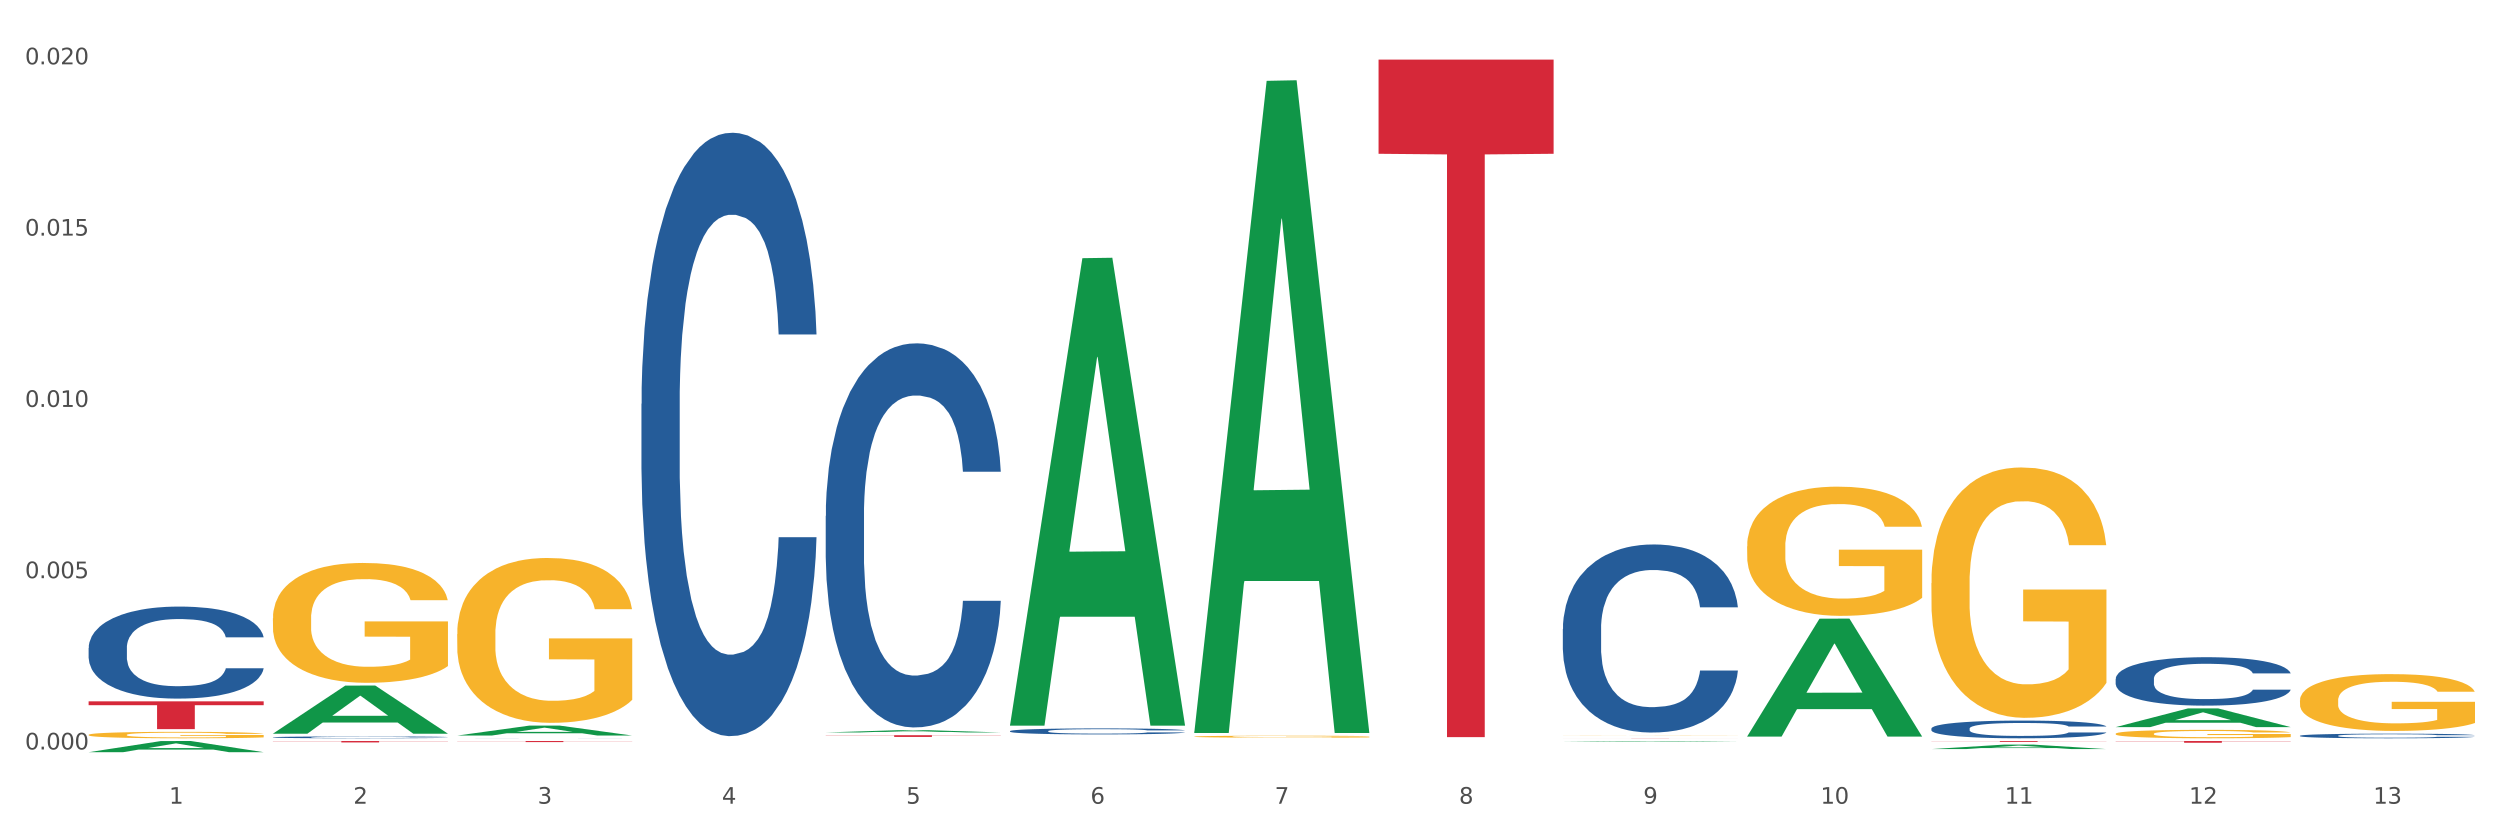 <?xml version="1.0" encoding="utf-8" standalone="no"?>
<!DOCTYPE svg PUBLIC "-//W3C//DTD SVG 1.1//EN"
  "http://www.w3.org/Graphics/SVG/1.1/DTD/svg11.dtd">
<svg xmlns:xlink="http://www.w3.org/1999/xlink" width="1080pt" height="360pt" viewBox="0 0 1080 360" xmlns="http://www.w3.org/2000/svg" version="1.1">
 <rect x="0" y="0" width="1080" height="360" fill="#333333" stroke="none"/>
 <defs>
  <style type="text/css">*{stroke-linejoin: round; stroke-linecap: butt}</style>
 </defs>
 <g id="figure_1">
  <g id="patch_1">
   <path d="M 0 360 
L 1080 360 
L 1080 0 
L 0 0 
z
" style="fill: #ffffff; stroke: #ffffff; stroke-linejoin: miter"/>
  </g>
  <g id="axes_1">
   <g id="matplotlib.axis_1">
    <g id="xtick_1">
     <g id="text_1">
      <!-- 1 -->
      <g style="fill: #4d4d4d" transform="translate(73.043 347.204) scale(0.096 -0.096)">
       <defs>
        <path id="DejaVuSans-31" d="M 794 531 
L 1825 531 
L 1825 4091 
L 703 3866 
L 703 4441 
L 1819 4666 
L 2450 4666 
L 2450 531 
L 3481 531 
L 3481 0 
L 794 0 
L 794 531 
z
" transform="scale(0.016)"/>
       </defs>
       <use xlink:href="#DejaVuSans-31"/>
      </g>
     </g>
    </g>
    <g id="xtick_2">
     <g id="text_2">
      <!-- 2 -->
      <g style="fill: #4d4d4d" transform="translate(152.65 347.204) scale(0.096 -0.096)">
       <defs>
        <path id="DejaVuSans-32" d="M 1228 531 
L 3431 531 
L 3431 0 
L 469 0 
L 469 531 
Q 828 903 1448 1529 
Q 2069 2156 2228 2338 
Q 2531 2678 2651 2914 
Q 2772 3150 2772 3378 
Q 2772 3750 2511 3984 
Q 2250 4219 1831 4219 
Q 1534 4219 1204 4116 
Q 875 4013 500 3803 
L 500 4441 
Q 881 4594 1212 4672 
Q 1544 4750 1819 4750 
Q 2544 4750 2975 4387 
Q 3406 4025 3406 3419 
Q 3406 3131 3298 2873 
Q 3191 2616 2906 2266 
Q 2828 2175 2409 1742 
Q 1991 1309 1228 531 
z
" transform="scale(0.016)"/>
       </defs>
       <use xlink:href="#DejaVuSans-32"/>
      </g>
     </g>
    </g>
    <g id="xtick_3">
     <g id="text_3">
      <!-- 3 -->
      <g style="fill: #4d4d4d" transform="translate(232.258 347.204) scale(0.096 -0.096)">
       <defs>
        <path id="DejaVuSans-33" d="M 2597 2516 
Q 3050 2419 3304 2112 
Q 3559 1806 3559 1356 
Q 3559 666 3084 287 
Q 2609 -91 1734 -91 
Q 1441 -91 1130 -33 
Q 819 25 488 141 
L 488 750 
Q 750 597 1062 519 
Q 1375 441 1716 441 
Q 2309 441 2620 675 
Q 2931 909 2931 1356 
Q 2931 1769 2642 2001 
Q 2353 2234 1838 2234 
L 1294 2234 
L 1294 2753 
L 1863 2753 
Q 2328 2753 2575 2939 
Q 2822 3125 2822 3475 
Q 2822 3834 2567 4026 
Q 2313 4219 1838 4219 
Q 1578 4219 1281 4162 
Q 984 4106 628 3988 
L 628 4550 
Q 988 4650 1302 4700 
Q 1616 4750 1894 4750 
Q 2613 4750 3031 4423 
Q 3450 4097 3450 3541 
Q 3450 3153 3228 2886 
Q 3006 2619 2597 2516 
z
" transform="scale(0.016)"/>
       </defs>
       <use xlink:href="#DejaVuSans-33"/>
      </g>
     </g>
    </g>
    <g id="xtick_4">
     <g id="text_4">
      <!-- 4 -->
      <g style="fill: #4d4d4d" transform="translate(311.865 347.204) scale(0.096 -0.096)">
       <defs>
        <path id="DejaVuSans-34" d="M 2419 4116 
L 825 1625 
L 2419 1625 
L 2419 4116 
z
M 2253 4666 
L 3047 4666 
L 3047 1625 
L 3713 1625 
L 3713 1100 
L 3047 1100 
L 3047 0 
L 2419 0 
L 2419 1100 
L 313 1100 
L 313 1709 
L 2253 4666 
z
" transform="scale(0.016)"/>
       </defs>
       <use xlink:href="#DejaVuSans-34"/>
      </g>
     </g>
    </g>
    <g id="xtick_5">
     <g id="text_5">
      <!-- 5 -->
      <g style="fill: #4d4d4d" transform="translate(391.473 347.204) scale(0.096 -0.096)">
       <defs>
        <path id="DejaVuSans-35" d="M 691 4666 
L 3169 4666 
L 3169 4134 
L 1269 4134 
L 1269 2991 
Q 1406 3038 1543 3061 
Q 1681 3084 1819 3084 
Q 2600 3084 3056 2656 
Q 3513 2228 3513 1497 
Q 3513 744 3044 326 
Q 2575 -91 1722 -91 
Q 1428 -91 1123 -41 
Q 819 9 494 109 
L 494 744 
Q 775 591 1075 516 
Q 1375 441 1709 441 
Q 2250 441 2565 725 
Q 2881 1009 2881 1497 
Q 2881 1984 2565 2268 
Q 2250 2553 1709 2553 
Q 1456 2553 1204 2497 
Q 953 2441 691 2322 
L 691 4666 
z
" transform="scale(0.016)"/>
       </defs>
       <use xlink:href="#DejaVuSans-35"/>
      </g>
     </g>
    </g>
    <g id="xtick_6">
     <g id="text_6">
      <!-- 6 -->
      <g style="fill: #4d4d4d" transform="translate(471.08 347.204) scale(0.096 -0.096)">
       <defs>
        <path id="DejaVuSans-36" d="M 2113 2584 
Q 1688 2584 1439 2293 
Q 1191 2003 1191 1497 
Q 1191 994 1439 701 
Q 1688 409 2113 409 
Q 2538 409 2786 701 
Q 3034 994 3034 1497 
Q 3034 2003 2786 2293 
Q 2538 2584 2113 2584 
z
M 3366 4563 
L 3366 3988 
Q 3128 4100 2886 4159 
Q 2644 4219 2406 4219 
Q 1781 4219 1451 3797 
Q 1122 3375 1075 2522 
Q 1259 2794 1537 2939 
Q 1816 3084 2150 3084 
Q 2853 3084 3261 2657 
Q 3669 2231 3669 1497 
Q 3669 778 3244 343 
Q 2819 -91 2113 -91 
Q 1303 -91 875 529 
Q 447 1150 447 2328 
Q 447 3434 972 4092 
Q 1497 4750 2381 4750 
Q 2619 4750 2861 4703 
Q 3103 4656 3366 4563 
z
" transform="scale(0.016)"/>
       </defs>
       <use xlink:href="#DejaVuSans-36"/>
      </g>
     </g>
    </g>
    <g id="xtick_7">
     <g id="text_7">
      <!-- 7 -->
      <g style="fill: #4d4d4d" transform="translate(550.688 347.204) scale(0.096 -0.096)">
       <defs>
        <path id="DejaVuSans-37" d="M 525 4666 
L 3525 4666 
L 3525 4397 
L 1831 0 
L 1172 0 
L 2766 4134 
L 525 4134 
L 525 4666 
z
" transform="scale(0.016)"/>
       </defs>
       <use xlink:href="#DejaVuSans-37"/>
      </g>
     </g>
    </g>
    <g id="xtick_8">
     <g id="text_8">
      <!-- 8 -->
      <g style="fill: #4d4d4d" transform="translate(630.295 347.204) scale(0.096 -0.096)">
       <defs>
        <path id="DejaVuSans-38" d="M 2034 2216 
Q 1584 2216 1326 1975 
Q 1069 1734 1069 1313 
Q 1069 891 1326 650 
Q 1584 409 2034 409 
Q 2484 409 2743 651 
Q 3003 894 3003 1313 
Q 3003 1734 2745 1975 
Q 2488 2216 2034 2216 
z
M 1403 2484 
Q 997 2584 770 2862 
Q 544 3141 544 3541 
Q 544 4100 942 4425 
Q 1341 4750 2034 4750 
Q 2731 4750 3128 4425 
Q 3525 4100 3525 3541 
Q 3525 3141 3298 2862 
Q 3072 2584 2669 2484 
Q 3125 2378 3379 2068 
Q 3634 1759 3634 1313 
Q 3634 634 3220 271 
Q 2806 -91 2034 -91 
Q 1263 -91 848 271 
Q 434 634 434 1313 
Q 434 1759 690 2068 
Q 947 2378 1403 2484 
z
M 1172 3481 
Q 1172 3119 1398 2916 
Q 1625 2713 2034 2713 
Q 2441 2713 2670 2916 
Q 2900 3119 2900 3481 
Q 2900 3844 2670 4047 
Q 2441 4250 2034 4250 
Q 1625 4250 1398 4047 
Q 1172 3844 1172 3481 
z
" transform="scale(0.016)"/>
       </defs>
       <use xlink:href="#DejaVuSans-38"/>
      </g>
     </g>
    </g>
    <g id="xtick_9">
     <g id="text_9">
      <!-- 9 -->
      <g style="fill: #4d4d4d" transform="translate(709.902 347.204) scale(0.096 -0.096)">
       <defs>
        <path id="DejaVuSans-39" d="M 703 97 
L 703 672 
Q 941 559 1184 500 
Q 1428 441 1663 441 
Q 2288 441 2617 861 
Q 2947 1281 2994 2138 
Q 2813 1869 2534 1725 
Q 2256 1581 1919 1581 
Q 1219 1581 811 2004 
Q 403 2428 403 3163 
Q 403 3881 828 4315 
Q 1253 4750 1959 4750 
Q 2769 4750 3195 4129 
Q 3622 3509 3622 2328 
Q 3622 1225 3098 567 
Q 2575 -91 1691 -91 
Q 1453 -91 1209 -44 
Q 966 3 703 97 
z
M 1959 2075 
Q 2384 2075 2632 2365 
Q 2881 2656 2881 3163 
Q 2881 3666 2632 3958 
Q 2384 4250 1959 4250 
Q 1534 4250 1286 3958 
Q 1038 3666 1038 3163 
Q 1038 2656 1286 2365 
Q 1534 2075 1959 2075 
z
" transform="scale(0.016)"/>
       </defs>
       <use xlink:href="#DejaVuSans-39"/>
      </g>
     </g>
    </g>
    <g id="xtick_10">
     <g id="text_10">
      <!-- 10 -->
      <g style="fill: #4d4d4d" transform="translate(786.456 347.204) scale(0.096 -0.096)">
       <defs>
        <path id="DejaVuSans-30" d="M 2034 4250 
Q 1547 4250 1301 3770 
Q 1056 3291 1056 2328 
Q 1056 1369 1301 889 
Q 1547 409 2034 409 
Q 2525 409 2770 889 
Q 3016 1369 3016 2328 
Q 3016 3291 2770 3770 
Q 2525 4250 2034 4250 
z
M 2034 4750 
Q 2819 4750 3233 4129 
Q 3647 3509 3647 2328 
Q 3647 1150 3233 529 
Q 2819 -91 2034 -91 
Q 1250 -91 836 529 
Q 422 1150 422 2328 
Q 422 3509 836 4129 
Q 1250 4750 2034 4750 
z
" transform="scale(0.016)"/>
       </defs>
       <use xlink:href="#DejaVuSans-31"/>
       <use xlink:href="#DejaVuSans-30" transform="translate(63.623 0)"/>
      </g>
     </g>
    </g>
    <g id="xtick_11">
     <g id="text_11">
      <!-- 11 -->
      <g style="fill: #4d4d4d" transform="translate(866.063 347.204) scale(0.096 -0.096)">
       <use xlink:href="#DejaVuSans-31"/>
       <use xlink:href="#DejaVuSans-31" transform="translate(63.623 0)"/>
      </g>
     </g>
    </g>
    <g id="xtick_12">
     <g id="text_12">
      <!-- 12 -->
      <g style="fill: #4d4d4d" transform="translate(945.671 347.204) scale(0.096 -0.096)">
       <use xlink:href="#DejaVuSans-31"/>
       <use xlink:href="#DejaVuSans-32" transform="translate(63.623 0)"/>
      </g>
     </g>
    </g>
    <g id="xtick_13">
     <g id="text_13">
      <!-- 13 -->
      <g style="fill: #4d4d4d" transform="translate(1025.278 347.204) scale(0.096 -0.096)">
       <use xlink:href="#DejaVuSans-31"/>
       <use xlink:href="#DejaVuSans-33" transform="translate(63.623 0)"/>
      </g>
     </g>
    </g>
    <g id="xtick_14"/>
    <g id="xtick_15"/>
    <g id="xtick_16"/>
    <g id="xtick_17"/>
    <g id="xtick_18"/>
    <g id="xtick_19"/>
    <g id="xtick_20"/>
    <g id="xtick_21"/>
    <g id="xtick_22"/>
    <g id="xtick_23"/>
    <g id="xtick_24"/>
    <g id="xtick_25"/>
   </g>
   <g id="matplotlib.axis_2">
    <g id="ytick_1">
     <g id="text_14">
      <!-- 0.000 -->
      <g style="fill: #4d4d4d" transform="translate(10.8 323.771) scale(0.096 -0.096)">
       <defs>
        <path id="DejaVuSans-2e" d="M 684 794 
L 1344 794 
L 1344 0 
L 684 0 
L 684 794 
z
" transform="scale(0.016)"/>
       </defs>
       <use xlink:href="#DejaVuSans-30"/>
       <use xlink:href="#DejaVuSans-2e" transform="translate(63.623 0)"/>
       <use xlink:href="#DejaVuSans-30" transform="translate(95.41 0)"/>
       <use xlink:href="#DejaVuSans-30" transform="translate(159.033 0)"/>
       <use xlink:href="#DejaVuSans-30" transform="translate(222.656 0)"/>
      </g>
     </g>
    </g>
    <g id="ytick_2">
     <g id="text_15">
      <!-- 0.005 -->
      <g style="fill: #4d4d4d" transform="translate(10.8 249.777) scale(0.096 -0.096)">
       <use xlink:href="#DejaVuSans-30"/>
       <use xlink:href="#DejaVuSans-2e" transform="translate(63.623 0)"/>
       <use xlink:href="#DejaVuSans-30" transform="translate(95.41 0)"/>
       <use xlink:href="#DejaVuSans-30" transform="translate(159.033 0)"/>
       <use xlink:href="#DejaVuSans-35" transform="translate(222.656 0)"/>
      </g>
     </g>
    </g>
    <g id="ytick_3">
     <g id="text_16">
      <!-- 0.010 -->
      <g style="fill: #4d4d4d" transform="translate(10.8 175.783) scale(0.096 -0.096)">
       <use xlink:href="#DejaVuSans-30"/>
       <use xlink:href="#DejaVuSans-2e" transform="translate(63.623 0)"/>
       <use xlink:href="#DejaVuSans-30" transform="translate(95.41 0)"/>
       <use xlink:href="#DejaVuSans-31" transform="translate(159.033 0)"/>
       <use xlink:href="#DejaVuSans-30" transform="translate(222.656 0)"/>
      </g>
     </g>
    </g>
    <g id="ytick_4">
     <g id="text_17">
      <!-- 0.015 -->
      <g style="fill: #4d4d4d" transform="translate(10.8 101.788) scale(0.096 -0.096)">
       <use xlink:href="#DejaVuSans-30"/>
       <use xlink:href="#DejaVuSans-2e" transform="translate(63.623 0)"/>
       <use xlink:href="#DejaVuSans-30" transform="translate(95.41 0)"/>
       <use xlink:href="#DejaVuSans-31" transform="translate(159.033 0)"/>
       <use xlink:href="#DejaVuSans-35" transform="translate(222.656 0)"/>
      </g>
     </g>
    </g>
    <g id="ytick_5">
     <g id="text_18">
      <!-- 0.020 -->
      <g style="fill: #4d4d4d" transform="translate(10.8 27.794) scale(0.096 -0.096)">
       <use xlink:href="#DejaVuSans-30"/>
       <use xlink:href="#DejaVuSans-2e" transform="translate(63.623 0)"/>
       <use xlink:href="#DejaVuSans-30" transform="translate(95.41 0)"/>
       <use xlink:href="#DejaVuSans-32" transform="translate(159.033 0)"/>
       <use xlink:href="#DejaVuSans-30" transform="translate(222.656 0)"/>
      </g>
     </g>
    </g>
    <g id="ytick_6"/>
    <g id="ytick_7"/>
    <g id="ytick_8"/>
    <g id="ytick_9"/>
   </g>
   <g id="PolyCollection_1">
    <path d="M 38.283 324.94 
L 38.361 324.936 
L 69.547 320.129 
L 82.49 320.124 
L 113.91 324.95 
L 98.941 324.95 
L 92.158 323.826 
L 59.958 323.826 
L 59.724 323.844 
L 53.175 324.95 
L 38.283 324.95 
L 38.283 324.94 
L 64.012 323.155 
L 88.103 323.151 
L 76.175 321.153 
L 76.019 321.144 
L 75.863 321.157 
L 63.934 323.151 
L 64.012 323.155 
L 38.283 324.94 
z
" clip-path="url(#p9a9cd09c07)" style="fill: #109648"/>
    <path d="M 515.928 318.22 
L 516.017 318.219 
L 516.017 318.191 
L 516.196 318.167 
L 517.089 318.108 
L 518.428 318.059 
L 519.41 318.034 
L 520.392 318.012 
L 521.553 317.991 
L 522.982 317.969 
L 525.571 317.937 
L 527.178 317.921 
L 529.143 317.903 
L 532.714 317.878 
L 535.303 317.864 
L 537.982 317.853 
L 542.357 317.838 
L 545.214 317.832 
L 548.25 317.827 
L 551.911 317.824 
L 554.679 317.824 
L 560.751 317.826 
L 565.929 317.833 
L 568.429 317.838 
L 571.644 317.848 
L 573.34 317.854 
L 576.108 317.867 
L 578.965 317.883 
L 580.93 317.897 
L 583.876 317.924 
L 586.108 317.95 
L 588.162 317.983 
L 589.234 318.006 
L 590.037 318.027 
L 590.751 318.052 
L 591.466 318.09 
L 575.394 318.09 
L 574.769 318.062 
L 573.787 318.037 
L 572.358 318.012 
L 571.108 317.996 
L 568.965 317.976 
L 567.001 317.964 
L 564.947 317.954 
L 562.447 317.947 
L 560.483 317.943 
L 557.715 317.94 
L 552.268 317.94 
L 548.607 317.947 
L 546.107 317.954 
L 544.5 317.961 
L 543.072 317.969 
L 541.464 317.98 
L 539.589 317.997 
L 538.25 318.012 
L 536.911 318.03 
L 535.839 318.049 
L 534.857 318.071 
L 534.053 318.095 
L 533.428 318.119 
L 532.893 318.149 
L 532.446 318.198 
L 532.446 318.305 
L 532.625 318.33 
L 533.071 318.362 
L 533.607 318.386 
L 534.5 318.415 
L 535.303 318.435 
L 536.821 318.463 
L 538.518 318.486 
L 539.857 318.501 
L 541.197 318.514 
L 543.518 318.531 
L 546.107 318.545 
L 548.34 318.554 
L 551.375 318.561 
L 553.429 318.565 
L 555.215 318.566 
L 559.59 318.566 
L 562.715 318.564 
L 566.197 318.558 
L 568.876 318.551 
L 571.108 318.543 
L 573.608 318.529 
L 575.215 318.515 
L 575.215 318.352 
L 555.572 318.351 
L 555.572 318.242 
L 591.555 318.242 
L 591.555 318.561 
L 590.037 318.578 
L 588.341 318.593 
L 586.555 318.606 
L 583.876 318.623 
L 580.662 318.638 
L 577.805 318.649 
L 574.769 318.659 
L 571.197 318.667 
L 566.554 318.675 
L 563.697 318.678 
L 560.126 318.681 
L 555.929 318.681 
L 552.268 318.68 
L 548.697 318.676 
L 544.947 318.669 
L 541.286 318.659 
L 538.518 318.648 
L 535.75 318.636 
L 532.803 318.619 
L 530.482 318.604 
L 528.696 318.59 
L 526.732 318.572 
L 524.589 318.548 
L 522.982 318.527 
L 521.553 318.505 
L 520.035 318.477 
L 518.964 318.453 
L 517.892 318.422 
L 517.267 318.399 
L 516.553 318.364 
L 516.017 318.315 
L 515.928 318.22 
z
" clip-path="url(#p9a9cd09c07)" style="fill: #f7b32b"/>
    <path d="M 675.143 317.67 
L 675.232 317.67 
L 675.232 317.668 
L 675.411 317.666 
L 676.304 317.661 
L 677.643 317.657 
L 678.625 317.655 
L 679.607 317.654 
L 680.768 317.652 
L 682.197 317.65 
L 684.786 317.647 
L 686.393 317.646 
L 688.358 317.645 
L 691.929 317.643 
L 694.518 317.642 
L 697.197 317.641 
L 701.572 317.639 
L 704.429 317.639 
L 707.465 317.639 
L 711.126 317.638 
L 713.894 317.638 
L 719.966 317.638 
L 725.144 317.639 
L 727.644 317.639 
L 730.859 317.64 
L 732.555 317.641 
L 735.323 317.642 
L 738.18 317.643 
L 740.145 317.644 
L 743.091 317.646 
L 745.323 317.649 
L 747.377 317.651 
L 748.449 317.653 
L 749.252 317.655 
L 749.966 317.657 
L 750.681 317.66 
L 734.609 317.66 
L 733.984 317.658 
L 733.002 317.656 
L 731.573 317.654 
L 730.323 317.652 
L 728.18 317.651 
L 726.216 317.65 
L 724.162 317.649 
L 721.662 317.648 
L 719.698 317.648 
L 716.93 317.648 
L 711.483 317.648 
L 707.822 317.648 
L 705.322 317.649 
L 703.715 317.649 
L 702.287 317.65 
L 700.679 317.651 
L 698.804 317.652 
L 697.465 317.654 
L 696.126 317.655 
L 695.054 317.657 
L 694.072 317.658 
L 693.268 317.66 
L 692.643 317.662 
L 692.108 317.665 
L 691.661 317.669 
L 691.661 317.677 
L 691.84 317.679 
L 692.286 317.682 
L 692.822 317.684 
L 693.715 317.686 
L 694.518 317.688 
L 696.036 317.69 
L 697.733 317.692 
L 699.072 317.693 
L 700.411 317.694 
L 702.733 317.696 
L 705.322 317.697 
L 707.555 317.698 
L 710.59 317.698 
L 712.644 317.698 
L 714.43 317.699 
L 718.805 317.699 
L 721.93 317.698 
L 725.412 317.698 
L 728.091 317.697 
L 730.323 317.697 
L 732.823 317.696 
L 734.43 317.694 
L 734.43 317.681 
L 714.787 317.681 
L 714.787 317.672 
L 750.77 317.672 
L 750.77 317.698 
L 749.252 317.7 
L 747.556 317.701 
L 745.77 317.702 
L 743.091 317.703 
L 739.877 317.704 
L 737.02 317.705 
L 733.984 317.706 
L 730.412 317.707 
L 725.769 317.707 
L 722.912 317.708 
L 719.341 317.708 
L 715.144 317.708 
L 711.483 317.708 
L 707.912 317.707 
L 704.162 317.707 
L 700.501 317.706 
L 697.733 317.705 
L 694.965 317.704 
L 692.018 317.703 
L 689.697 317.702 
L 687.911 317.7 
L 685.947 317.699 
L 683.804 317.697 
L 682.197 317.695 
L 680.768 317.694 
L 679.25 317.691 
L 678.179 317.689 
L 677.107 317.687 
L 676.482 317.685 
L 675.768 317.682 
L 675.232 317.678 
L 675.143 317.67 
z
" clip-path="url(#p9a9cd09c07)" style="fill: #f7b32b"/>
    <path d="M 754.75 236.024 
L 754.84 235.973 
L 754.84 234.138 
L 755.018 232.557 
L 755.911 228.734 
L 757.25 225.573 
L 758.233 223.89 
L 759.215 222.514 
L 760.376 221.137 
L 761.804 219.709 
L 764.394 217.619 
L 766.001 216.548 
L 767.965 215.427 
L 771.537 213.795 
L 774.126 212.878 
L 776.805 212.113 
L 781.18 211.195 
L 784.037 210.787 
L 787.073 210.481 
L 790.734 210.277 
L 793.501 210.226 
L 799.573 210.379 
L 804.752 210.838 
L 807.252 211.195 
L 810.466 211.807 
L 812.163 212.215 
L 814.931 213.031 
L 817.788 214.101 
L 819.752 215.019 
L 822.699 216.752 
L 824.931 218.486 
L 826.985 220.627 
L 828.056 222.106 
L 828.86 223.482 
L 829.574 225.063 
L 830.288 227.561 
L 814.216 227.561 
L 813.591 225.777 
L 812.609 224.094 
L 811.181 222.463 
L 809.931 221.443 
L 807.788 220.168 
L 805.823 219.353 
L 803.77 218.741 
L 801.27 218.231 
L 799.305 217.976 
L 796.537 217.772 
L 791.091 217.823 
L 787.43 218.231 
L 784.93 218.741 
L 783.323 219.2 
L 781.894 219.709 
L 780.287 220.423 
L 778.412 221.494 
L 777.072 222.463 
L 775.733 223.686 
L 774.662 224.91 
L 773.68 226.337 
L 772.876 227.867 
L 772.251 229.447 
L 771.715 231.385 
L 771.269 234.597 
L 771.269 241.582 
L 771.447 243.162 
L 771.894 245.252 
L 772.429 246.833 
L 773.322 248.719 
L 774.126 249.994 
L 775.644 251.829 
L 777.34 253.359 
L 778.68 254.328 
L 780.019 255.143 
L 782.34 256.265 
L 784.93 257.183 
L 787.162 257.743 
L 790.198 258.253 
L 792.251 258.457 
L 794.037 258.559 
L 798.412 258.559 
L 801.537 258.406 
L 805.02 258.049 
L 807.698 257.591 
L 809.931 257.03 
L 812.431 256.112 
L 814.038 255.245 
L 814.038 244.59 
L 794.394 244.539 
L 794.394 237.452 
L 830.378 237.452 
L 830.378 258.253 
L 828.86 259.324 
L 827.163 260.293 
L 825.377 261.159 
L 822.699 262.23 
L 819.484 263.25 
L 816.627 263.964 
L 813.591 264.575 
L 810.02 265.136 
L 805.377 265.646 
L 802.52 265.85 
L 798.948 266.003 
L 794.752 266.054 
L 791.091 265.952 
L 787.519 265.697 
L 783.769 265.238 
L 780.108 264.575 
L 777.34 263.913 
L 774.572 263.097 
L 771.626 262.026 
L 769.304 261.006 
L 767.519 260.089 
L 765.554 258.916 
L 763.411 257.387 
L 761.804 256.01 
L 760.376 254.582 
L 758.858 252.747 
L 757.786 251.167 
L 756.715 249.178 
L 756.09 247.7 
L 755.375 245.405 
L 754.84 242.193 
L 754.75 236.024 
z
" clip-path="url(#p9a9cd09c07)" style="fill: #f7b32b"/>
    <path d="M 834.358 251.926 
L 834.447 251.827 
L 834.447 248.27 
L 834.626 245.208 
L 835.519 237.799 
L 836.858 231.674 
L 837.84 228.414 
L 838.822 225.747 
L 839.983 223.079 
L 841.412 220.313 
L 844.001 216.263 
L 845.608 214.188 
L 847.573 212.015 
L 851.144 208.854 
L 853.733 207.076 
L 856.412 205.594 
L 860.787 203.816 
L 863.644 203.025 
L 866.68 202.432 
L 870.341 202.037 
L 873.109 201.939 
L 879.181 202.235 
L 884.359 203.124 
L 886.859 203.816 
L 890.074 205.001 
L 891.77 205.791 
L 894.538 207.372 
L 897.395 209.446 
L 899.36 211.225 
L 902.306 214.583 
L 904.538 217.942 
L 906.592 222.091 
L 907.664 224.956 
L 908.467 227.624 
L 909.181 230.686 
L 909.896 235.527 
L 893.824 235.527 
L 893.199 232.069 
L 892.217 228.809 
L 890.788 225.648 
L 889.538 223.672 
L 887.395 221.202 
L 885.431 219.622 
L 883.377 218.436 
L 880.877 217.448 
L 878.913 216.954 
L 876.145 216.559 
L 870.698 216.658 
L 867.037 217.448 
L 864.537 218.436 
L 862.93 219.325 
L 861.502 220.313 
L 859.894 221.696 
L 858.019 223.771 
L 856.68 225.648 
L 855.341 228.019 
L 854.269 230.39 
L 853.287 233.156 
L 852.483 236.119 
L 851.858 239.182 
L 851.323 242.936 
L 850.876 249.159 
L 850.876 262.694 
L 851.055 265.756 
L 851.501 269.806 
L 852.037 272.869 
L 852.93 276.524 
L 853.733 278.994 
L 855.251 282.55 
L 856.948 285.514 
L 858.287 287.391 
L 859.626 288.971 
L 861.948 291.145 
L 864.537 292.923 
L 866.77 294.009 
L 869.805 294.997 
L 871.859 295.393 
L 873.645 295.59 
L 878.02 295.59 
L 881.145 295.294 
L 884.627 294.602 
L 887.306 293.713 
L 889.538 292.626 
L 892.038 290.848 
L 893.645 289.169 
L 893.645 268.522 
L 874.002 268.423 
L 874.002 254.692 
L 909.985 254.692 
L 909.985 294.997 
L 908.467 297.072 
L 906.771 298.949 
L 904.985 300.628 
L 902.306 302.703 
L 899.092 304.679 
L 896.235 306.062 
L 893.199 307.247 
L 889.627 308.334 
L 884.984 309.322 
L 882.127 309.717 
L 878.556 310.013 
L 874.359 310.112 
L 870.698 309.914 
L 867.127 309.42 
L 863.377 308.531 
L 859.716 307.247 
L 856.948 305.963 
L 854.18 304.382 
L 851.233 302.308 
L 848.912 300.332 
L 847.126 298.554 
L 845.162 296.282 
L 843.019 293.318 
L 841.412 290.651 
L 839.983 287.885 
L 838.465 284.328 
L 837.394 281.266 
L 836.322 277.413 
L 835.697 274.548 
L 834.983 270.103 
L 834.447 263.879 
L 834.358 251.926 
z
" clip-path="url(#p9a9cd09c07)" style="fill: #f7b32b"/>
    <path d="M 913.965 320.124 
L 989.593 320.124 
L 989.593 320.228 
L 959.843 320.228 
L 959.843 320.87 
L 943.535 320.87 
L 943.535 320.228 
L 913.965 320.228 
L 913.965 320.125 
L 913.965 320.124 
z
" clip-path="url(#p9a9cd09c07)" style="fill: #d62839"/>
    <path d="M 834.358 320.124 
L 909.985 320.124 
L 909.985 320.176 
L 880.236 320.177 
L 880.236 320.499 
L 863.928 320.499 
L 863.928 320.177 
L 834.358 320.176 
L 834.358 320.124 
L 834.358 320.124 
z
" clip-path="url(#p9a9cd09c07)" style="fill: #d62839"/>
    <path d="M 675.143 318.885 
L 750.77 318.885 
L 750.77 318.894 
L 721.021 318.894 
L 721.021 318.947 
L 704.713 318.947 
L 704.713 318.894 
L 675.143 318.894 
L 675.143 318.885 
L 675.143 318.885 
z
" clip-path="url(#p9a9cd09c07)" style="fill: #d62839"/>
    <path d="M 595.535 25.759 
L 671.163 25.759 
L 671.163 66.433 
L 641.413 66.708 
L 641.413 318.443 
L 625.105 318.443 
L 625.105 66.708 
L 595.535 66.433 
L 595.535 26.034 
L 595.535 25.759 
z
" clip-path="url(#p9a9cd09c07)" style="fill: #d62839"/>
    <path d="M 356.713 317.598 
L 432.34 317.598 
L 432.34 317.703 
L 402.591 317.704 
L 402.591 318.352 
L 386.283 318.352 
L 386.283 317.704 
L 356.713 317.703 
L 356.713 317.599 
L 356.713 317.598 
z
" clip-path="url(#p9a9cd09c07)" style="fill: #d62839"/>
    <path d="M 197.498 320.124 
L 273.125 320.124 
L 273.125 320.188 
L 243.376 320.188 
L 243.376 320.584 
L 227.068 320.584 
L 227.068 320.188 
L 197.498 320.188 
L 197.498 320.125 
L 197.498 320.124 
z
" clip-path="url(#p9a9cd09c07)" style="fill: #d62839"/>
    <path d="M 38.283 302.979 
L 113.91 302.979 
L 113.91 304.647 
L 84.161 304.658 
L 84.161 314.978 
L 67.853 314.978 
L 67.853 304.658 
L 38.283 304.647 
L 38.283 302.991 
L 38.283 302.979 
z
" clip-path="url(#p9a9cd09c07)" style="fill: #d62839"/>
    <path d="M 197.498 273.959 
L 197.587 273.894 
L 197.587 271.552 
L 197.766 269.536 
L 198.659 264.658 
L 199.998 260.625 
L 200.98 258.479 
L 201.962 256.722 
L 203.123 254.966 
L 204.552 253.145 
L 207.141 250.478 
L 208.748 249.112 
L 210.713 247.682 
L 214.284 245.6 
L 216.874 244.429 
L 219.552 243.454 
L 223.927 242.283 
L 226.785 241.763 
L 229.82 241.372 
L 233.481 241.112 
L 236.249 241.047 
L 242.321 241.242 
L 247.499 241.828 
L 249.999 242.283 
L 253.214 243.063 
L 254.91 243.584 
L 257.678 244.625 
L 260.535 245.99 
L 262.5 247.161 
L 265.446 249.373 
L 267.679 251.584 
L 269.732 254.316 
L 270.804 256.202 
L 271.607 257.958 
L 272.322 259.975 
L 273.036 263.162 
L 256.964 263.162 
L 256.339 260.885 
L 255.357 258.739 
L 253.928 256.657 
L 252.678 255.357 
L 250.535 253.73 
L 248.571 252.69 
L 246.517 251.909 
L 244.017 251.259 
L 242.053 250.934 
L 239.285 250.673 
L 233.838 250.739 
L 230.177 251.259 
L 227.677 251.909 
L 226.07 252.495 
L 224.642 253.145 
L 223.034 254.056 
L 221.159 255.422 
L 219.82 256.657 
L 218.481 258.218 
L 217.409 259.779 
L 216.427 261.601 
L 215.623 263.552 
L 214.998 265.568 
L 214.463 268.04 
L 214.016 272.138 
L 214.016 281.048 
L 214.195 283.065 
L 214.641 285.731 
L 215.177 287.748 
L 216.07 290.154 
L 216.874 291.78 
L 218.391 294.122 
L 220.088 296.073 
L 221.427 297.309 
L 222.767 298.35 
L 225.088 299.781 
L 227.677 300.951 
L 229.91 301.667 
L 232.945 302.317 
L 234.999 302.578 
L 236.785 302.708 
L 241.16 302.708 
L 244.285 302.512 
L 247.767 302.057 
L 250.446 301.472 
L 252.678 300.756 
L 255.178 299.586 
L 256.785 298.48 
L 256.785 284.886 
L 237.142 284.821 
L 237.142 275.78 
L 273.125 275.78 
L 273.125 302.317 
L 271.607 303.683 
L 269.911 304.919 
L 268.125 306.025 
L 265.446 307.391 
L 262.232 308.692 
L 259.375 309.602 
L 256.339 310.383 
L 252.767 311.098 
L 248.124 311.749 
L 245.267 312.009 
L 241.696 312.204 
L 237.499 312.269 
L 233.838 312.139 
L 230.267 311.814 
L 226.517 311.228 
L 222.856 310.383 
L 220.088 309.537 
L 217.32 308.496 
L 214.373 307.131 
L 212.052 305.83 
L 210.266 304.659 
L 208.302 303.163 
L 206.159 301.212 
L 204.552 299.455 
L 203.123 297.634 
L 201.605 295.293 
L 200.534 293.276 
L 199.462 290.74 
L 198.837 288.854 
L 198.123 285.927 
L 197.587 281.829 
L 197.498 273.959 
z
" clip-path="url(#p9a9cd09c07)" style="fill: #f7b32b"/>
    <path d="M 913.965 316.983 
L 914.055 316.98 
L 914.055 316.86 
L 914.233 316.756 
L 915.126 316.506 
L 916.465 316.3 
L 917.448 316.19 
L 918.43 316.1 
L 919.591 316.01 
L 921.019 315.916 
L 923.609 315.779 
L 925.216 315.709 
L 927.18 315.636 
L 930.752 315.529 
L 933.341 315.469 
L 936.02 315.419 
L 940.395 315.359 
L 943.252 315.333 
L 946.288 315.313 
L 949.949 315.299 
L 952.716 315.296 
L 958.788 315.306 
L 963.967 315.336 
L 966.467 315.359 
L 969.681 315.399 
L 971.378 315.426 
L 974.146 315.479 
L 977.003 315.549 
L 978.967 315.609 
L 981.914 315.723 
L 984.146 315.836 
L 986.2 315.976 
L 987.271 316.073 
L 988.075 316.163 
L 988.789 316.266 
L 989.503 316.43 
L 973.431 316.43 
L 972.806 316.313 
L 971.824 316.203 
L 970.396 316.096 
L 969.146 316.03 
L 967.003 315.946 
L 965.038 315.893 
L 962.985 315.853 
L 960.485 315.82 
L 958.52 315.803 
L 955.752 315.789 
L 950.306 315.793 
L 946.645 315.82 
L 944.145 315.853 
L 942.538 315.883 
L 941.109 315.916 
L 939.502 315.963 
L 937.627 316.033 
L 936.287 316.096 
L 934.948 316.176 
L 933.877 316.256 
L 932.894 316.35 
L 932.091 316.45 
L 931.466 316.553 
L 930.93 316.68 
L 930.484 316.89 
L 930.484 317.346 
L 930.662 317.45 
L 931.109 317.586 
L 931.644 317.69 
L 932.537 317.813 
L 933.341 317.896 
L 934.859 318.016 
L 936.555 318.117 
L 937.895 318.18 
L 939.234 318.233 
L 941.555 318.307 
L 944.145 318.367 
L 946.377 318.403 
L 949.413 318.437 
L 951.466 318.45 
L 953.252 318.457 
L 957.627 318.457 
L 960.752 318.447 
L 964.235 318.423 
L 966.913 318.393 
L 969.146 318.357 
L 971.646 318.297 
L 973.253 318.24 
L 973.253 317.543 
L 953.609 317.54 
L 953.609 317.076 
L 989.593 317.076 
L 989.593 318.437 
L 988.075 318.507 
L 986.378 318.57 
L 984.592 318.627 
L 981.914 318.697 
L 978.699 318.763 
L 975.842 318.81 
L 972.806 318.85 
L 969.235 318.887 
L 964.592 318.92 
L 961.735 318.933 
L 958.163 318.943 
L 953.967 318.947 
L 950.306 318.94 
L 946.734 318.923 
L 942.984 318.893 
L 939.323 318.85 
L 936.555 318.807 
L 933.787 318.753 
L 930.841 318.683 
L 928.519 318.617 
L 926.734 318.557 
L 924.769 318.48 
L 922.626 318.38 
L 921.019 318.29 
L 919.591 318.197 
L 918.073 318.076 
L 917.001 317.973 
L 915.93 317.843 
L 915.305 317.746 
L 914.59 317.596 
L 914.055 317.386 
L 913.965 316.983 
z
" clip-path="url(#p9a9cd09c07)" style="fill: #f7b32b"/>
    <path d="M 38.283 317.445 
L 38.372 317.443 
L 38.372 317.351 
L 38.551 317.272 
L 39.444 317.081 
L 40.783 316.922 
L 41.765 316.838 
L 42.747 316.769 
L 43.908 316.701 
L 45.337 316.629 
L 47.926 316.525 
L 49.533 316.471 
L 51.498 316.415 
L 55.069 316.334 
L 57.659 316.288 
L 60.337 316.249 
L 64.712 316.204 
L 67.57 316.183 
L 70.605 316.168 
L 74.266 316.158 
L 77.034 316.155 
L 83.106 316.163 
L 88.284 316.186 
L 90.784 316.204 
L 93.999 316.234 
L 95.695 316.255 
L 98.463 316.295 
L 101.32 316.349 
L 103.285 316.395 
L 106.231 316.481 
L 108.464 316.568 
L 110.517 316.675 
L 111.589 316.749 
L 112.392 316.818 
L 113.107 316.897 
L 113.821 317.022 
L 97.749 317.022 
L 97.124 316.933 
L 96.142 316.849 
L 94.713 316.767 
L 93.463 316.716 
L 91.32 316.652 
L 89.356 316.611 
L 87.302 316.581 
L 84.802 316.555 
L 82.838 316.543 
L 80.07 316.532 
L 74.623 316.535 
L 70.962 316.555 
L 68.462 316.581 
L 66.855 316.604 
L 65.427 316.629 
L 63.819 316.665 
L 61.944 316.719 
L 60.605 316.767 
L 59.266 316.828 
L 58.194 316.889 
L 57.212 316.961 
L 56.409 317.037 
L 55.783 317.116 
L 55.248 317.213 
L 54.801 317.374 
L 54.801 317.723 
L 54.98 317.802 
L 55.426 317.906 
L 55.962 317.986 
L 56.855 318.08 
L 57.659 318.144 
L 59.176 318.235 
L 60.873 318.312 
L 62.212 318.36 
L 63.552 318.401 
L 65.873 318.457 
L 68.462 318.503 
L 70.695 318.531 
L 73.73 318.557 
L 75.784 318.567 
L 77.57 318.572 
L 81.945 318.572 
L 85.07 318.564 
L 88.552 318.546 
L 91.231 318.523 
L 93.463 318.495 
L 95.963 318.45 
L 97.57 318.406 
L 97.57 317.873 
L 77.927 317.871 
L 77.927 317.516 
L 113.91 317.516 
L 113.91 318.557 
L 112.392 318.61 
L 110.696 318.659 
L 108.91 318.702 
L 106.231 318.755 
L 103.017 318.806 
L 100.16 318.842 
L 97.124 318.873 
L 93.552 318.901 
L 88.909 318.926 
L 86.052 318.936 
L 82.481 318.944 
L 78.284 318.947 
L 74.623 318.942 
L 71.052 318.929 
L 67.302 318.906 
L 63.641 318.873 
L 60.873 318.84 
L 58.105 318.799 
L 55.158 318.745 
L 52.837 318.694 
L 51.051 318.648 
L 49.087 318.59 
L 46.944 318.513 
L 45.337 318.444 
L 43.908 318.373 
L 42.39 318.281 
L 41.319 318.202 
L 40.247 318.103 
L 39.622 318.029 
L 38.908 317.914 
L 38.372 317.754 
L 38.283 317.445 
z
" clip-path="url(#p9a9cd09c07)" style="fill: #f7b32b"/>
    <path d="M 38.283 279.904 
L 38.372 279.868 
L 38.372 278.851 
L 38.641 277.471 
L 39.624 274.929 
L 40.875 273.005 
L 43.021 270.753 
L 44.183 269.809 
L 45.703 268.756 
L 48.831 267.049 
L 52.407 265.597 
L 54.91 264.798 
L 56.788 264.289 
L 60.989 263.382 
L 63.403 262.982 
L 65.906 262.655 
L 68.051 262.437 
L 71.627 262.183 
L 74.487 262.074 
L 77.795 262.038 
L 80.566 262.074 
L 84.231 262.22 
L 89.595 262.655 
L 91.651 262.909 
L 94.422 263.345 
L 97.283 263.926 
L 99.607 264.507 
L 102.289 265.343 
L 105.06 266.432 
L 107.742 267.812 
L 109.619 269.083 
L 111.139 270.427 
L 112.48 272.061 
L 113.463 273.84 
L 113.91 275.329 
L 97.551 275.329 
L 97.104 273.985 
L 96.21 272.533 
L 95.316 271.552 
L 94.333 270.753 
L 92.813 269.845 
L 91.472 269.264 
L 89.237 268.574 
L 87.181 268.139 
L 85.483 267.885 
L 83.427 267.667 
L 79.047 267.449 
L 75.918 267.449 
L 73.951 267.521 
L 71.537 267.703 
L 69.481 267.957 
L 67.068 268.393 
L 65.191 268.865 
L 63.313 269.482 
L 62.241 269.918 
L 60.631 270.717 
L 59.559 271.371 
L 58.128 272.496 
L 57.324 273.295 
L 55.894 275.365 
L 55.268 276.89 
L 55 277.944 
L 54.821 279.106 
L 54.821 284.771 
L 55.357 287.313 
L 55.804 288.402 
L 56.519 289.637 
L 57.86 291.234 
L 59.827 292.796 
L 61.883 293.922 
L 63.581 294.612 
L 65.191 295.12 
L 66.8 295.52 
L 68.766 295.883 
L 70.375 296.101 
L 72.789 296.318 
L 75.65 296.427 
L 77.884 296.427 
L 82.444 296.246 
L 84.5 296.064 
L 86.466 295.81 
L 88.612 295.411 
L 90.31 294.975 
L 91.293 294.648 
L 92.903 293.958 
L 94.154 293.232 
L 95.227 292.397 
L 95.942 291.67 
L 96.747 290.581 
L 97.372 289.346 
L 97.551 288.693 
L 113.91 288.693 
L 113.553 290 
L 112.927 291.271 
L 111.675 292.978 
L 110.692 293.958 
L 109.172 295.156 
L 107.563 296.173 
L 105.328 297.299 
L 103.272 298.134 
L 101.127 298.86 
L 98.803 299.514 
L 94.601 300.422 
L 93.081 300.676 
L 89.863 301.112 
L 87.36 301.366 
L 83.695 301.62 
L 79.94 301.766 
L 76.007 301.802 
L 72.521 301.729 
L 68.677 301.511 
L 66.263 301.294 
L 63.581 300.967 
L 60.453 300.458 
L 57.503 299.841 
L 54.731 299.115 
L 52.139 298.279 
L 49.725 297.335 
L 46.597 295.774 
L 44.272 294.249 
L 42.574 292.832 
L 41.412 291.634 
L 40.25 290.109 
L 39.624 289.056 
L 38.641 286.514 
L 38.283 284.153 
L 38.283 279.904 
z
" clip-path="url(#p9a9cd09c07)" style="fill: #255c99"/>
    <path d="M 117.89 318.505 
L 117.98 318.504 
L 117.98 318.484 
L 118.248 318.456 
L 119.231 318.405 
L 120.483 318.366 
L 122.628 318.321 
L 123.79 318.301 
L 125.31 318.28 
L 128.439 318.246 
L 132.015 318.217 
L 134.518 318.2 
L 136.395 318.19 
L 140.597 318.172 
L 143.01 318.164 
L 145.513 318.157 
L 147.659 318.153 
L 151.234 318.148 
L 154.095 318.145 
L 157.403 318.145 
L 160.174 318.145 
L 163.839 318.148 
L 169.203 318.157 
L 171.259 318.162 
L 174.03 318.171 
L 176.89 318.183 
L 179.215 318.195 
L 181.896 318.211 
L 184.668 318.233 
L 187.349 318.261 
L 189.227 318.287 
L 190.746 318.314 
L 192.087 318.347 
L 193.071 318.383 
L 193.518 318.413 
L 177.159 318.413 
L 176.712 318.386 
L 175.818 318.356 
L 174.924 318.337 
L 173.94 318.321 
L 172.421 318.302 
L 171.08 318.29 
L 168.845 318.277 
L 166.789 318.268 
L 165.09 318.263 
L 163.034 318.258 
L 158.654 318.254 
L 155.525 318.254 
L 153.559 318.255 
L 151.145 318.259 
L 149.089 318.264 
L 146.675 318.273 
L 144.798 318.282 
L 142.921 318.295 
L 141.848 318.304 
L 140.239 318.32 
L 139.166 318.333 
L 137.736 318.356 
L 136.931 318.372 
L 135.501 318.414 
L 134.875 318.444 
L 134.607 318.466 
L 134.428 318.489 
L 134.428 318.603 
L 134.965 318.654 
L 135.412 318.676 
L 136.127 318.701 
L 137.468 318.734 
L 139.434 318.765 
L 141.49 318.788 
L 143.189 318.802 
L 144.798 318.812 
L 146.407 318.82 
L 148.374 318.827 
L 149.983 318.832 
L 152.396 318.836 
L 155.257 318.838 
L 157.492 318.838 
L 162.051 318.835 
L 164.107 318.831 
L 166.074 318.826 
L 168.219 318.818 
L 169.918 318.809 
L 170.901 318.802 
L 172.51 318.788 
L 173.762 318.774 
L 174.834 318.757 
L 175.549 318.742 
L 176.354 318.72 
L 176.98 318.695 
L 177.159 318.682 
L 193.518 318.682 
L 193.16 318.709 
L 192.534 318.734 
L 191.283 318.769 
L 190.299 318.788 
L 188.78 318.813 
L 187.171 318.833 
L 184.936 318.856 
L 182.88 318.873 
L 180.734 318.887 
L 178.41 318.9 
L 174.209 318.919 
L 172.689 318.924 
L 169.471 318.933 
L 166.968 318.938 
L 163.303 318.943 
L 159.548 318.946 
L 155.615 318.947 
L 152.128 318.945 
L 148.284 318.941 
L 145.871 318.936 
L 143.189 318.93 
L 140.06 318.92 
L 137.11 318.907 
L 134.339 318.892 
L 131.747 318.876 
L 129.333 318.857 
L 126.204 318.825 
L 123.88 318.794 
L 122.181 318.766 
L 121.019 318.742 
L 119.857 318.711 
L 119.231 318.69 
L 118.248 318.638 
L 117.89 318.591 
L 117.89 318.505 
z
" clip-path="url(#p9a9cd09c07)" style="fill: #255c99"/>
    <path d="M 197.498 318.943 
L 197.587 318.943 
L 197.587 318.943 
L 197.856 318.943 
L 198.839 318.942 
L 200.09 318.942 
L 202.236 318.942 
L 203.398 318.941 
L 204.918 318.941 
L 208.046 318.941 
L 211.622 318.941 
L 214.125 318.941 
L 216.002 318.941 
L 220.204 318.94 
L 222.618 318.94 
L 225.121 318.94 
L 227.266 318.94 
L 230.842 318.94 
L 233.702 318.94 
L 237.01 318.94 
L 239.781 318.94 
L 243.446 318.94 
L 248.81 318.94 
L 250.866 318.94 
L 253.637 318.94 
L 256.498 318.941 
L 258.822 318.941 
L 261.504 318.941 
L 264.275 318.941 
L 266.957 318.941 
L 268.834 318.941 
L 270.354 318.942 
L 271.695 318.942 
L 272.678 318.942 
L 273.125 318.942 
L 256.766 318.942 
L 256.319 318.942 
L 255.425 318.942 
L 254.531 318.942 
L 253.548 318.942 
L 252.028 318.941 
L 250.687 318.941 
L 248.452 318.941 
L 246.396 318.941 
L 244.698 318.941 
L 242.642 318.941 
L 238.262 318.941 
L 235.133 318.941 
L 233.166 318.941 
L 230.752 318.941 
L 228.696 318.941 
L 226.283 318.941 
L 224.406 318.941 
L 222.528 318.941 
L 221.456 318.941 
L 219.846 318.942 
L 218.774 318.942 
L 217.343 318.942 
L 216.539 318.942 
L 215.109 318.942 
L 214.483 318.943 
L 214.215 318.943 
L 214.036 318.943 
L 214.036 318.944 
L 214.572 318.944 
L 215.019 318.944 
L 215.734 318.945 
L 217.075 318.945 
L 219.042 318.945 
L 221.098 318.945 
L 222.796 318.945 
L 224.406 318.946 
L 226.015 318.946 
L 227.981 318.946 
L 229.59 318.946 
L 232.004 318.946 
L 234.865 318.946 
L 237.099 318.946 
L 241.658 318.946 
L 243.715 318.946 
L 245.681 318.946 
L 247.827 318.946 
L 249.525 318.946 
L 250.508 318.945 
L 252.118 318.945 
L 253.369 318.945 
L 254.442 318.945 
L 255.157 318.945 
L 255.961 318.945 
L 256.587 318.945 
L 256.766 318.945 
L 273.125 318.945 
L 272.768 318.945 
L 272.142 318.945 
L 270.89 318.945 
L 269.907 318.945 
L 268.387 318.946 
L 266.778 318.946 
L 264.543 318.946 
L 262.487 318.946 
L 260.342 318.946 
L 258.018 318.946 
L 253.816 318.946 
L 252.296 318.946 
L 249.078 318.947 
L 246.575 318.947 
L 242.91 318.947 
L 239.155 318.947 
L 235.222 318.947 
L 231.736 318.947 
L 227.892 318.947 
L 225.478 318.947 
L 222.796 318.946 
L 219.668 318.946 
L 216.718 318.946 
L 213.946 318.946 
L 211.354 318.946 
L 208.94 318.946 
L 205.812 318.946 
L 203.487 318.945 
L 201.789 318.945 
L 200.627 318.945 
L 199.465 318.945 
L 198.839 318.945 
L 197.856 318.944 
L 197.498 318.944 
L 197.498 318.943 
z
" clip-path="url(#p9a9cd09c07)" style="fill: #255c99"/>
    <path d="M 277.105 174.473 
L 277.195 174.235 
L 277.195 167.569 
L 277.463 158.523 
L 278.446 141.859 
L 279.698 129.242 
L 281.843 114.482 
L 283.005 108.293 
L 284.525 101.389 
L 287.654 90.2 
L 291.23 80.678 
L 293.733 75.441 
L 295.61 72.108 
L 299.811 66.156 
L 302.225 63.538 
L 304.728 61.395 
L 306.874 59.967 
L 310.449 58.301 
L 313.31 57.586 
L 316.618 57.348 
L 319.389 57.586 
L 323.054 58.539 
L 328.417 61.395 
L 330.474 63.062 
L 333.245 65.918 
L 336.105 69.727 
L 338.43 73.536 
L 341.111 79.012 
L 343.883 86.153 
L 346.564 95.2 
L 348.442 103.532 
L 349.961 112.34 
L 351.302 123.052 
L 352.286 134.717 
L 352.733 144.478 
L 336.374 144.478 
L 335.927 135.67 
L 335.033 126.147 
L 334.139 119.72 
L 333.155 114.482 
L 331.636 108.531 
L 330.295 104.722 
L 328.06 100.199 
L 326.004 97.342 
L 324.305 95.676 
L 322.249 94.247 
L 317.869 92.819 
L 314.74 92.819 
L 312.774 93.295 
L 310.36 94.485 
L 308.304 96.152 
L 305.89 99.009 
L 304.013 102.103 
L 302.136 106.15 
L 301.063 109.007 
L 299.454 114.244 
L 298.381 118.529 
L 296.951 125.909 
L 296.146 131.146 
L 294.716 144.716 
L 294.09 154.714 
L 293.822 161.618 
L 293.643 169.236 
L 293.643 206.373 
L 294.18 223.037 
L 294.627 230.179 
L 295.342 238.273 
L 296.683 248.747 
L 298.649 258.984 
L 300.705 266.364 
L 302.404 270.887 
L 304.013 274.22 
L 305.622 276.838 
L 307.589 279.219 
L 309.198 280.647 
L 311.611 282.076 
L 314.472 282.79 
L 316.707 282.79 
L 321.266 281.6 
L 323.322 280.409 
L 325.289 278.743 
L 327.434 276.124 
L 329.133 273.268 
L 330.116 271.125 
L 331.725 266.602 
L 332.977 261.841 
L 334.049 256.365 
L 334.764 251.604 
L 335.569 244.462 
L 336.195 236.368 
L 336.374 232.083 
L 352.733 232.083 
L 352.375 240.653 
L 351.749 248.986 
L 350.498 260.174 
L 349.514 266.602 
L 347.995 274.458 
L 346.386 281.123 
L 344.151 288.503 
L 342.095 293.979 
L 339.949 298.74 
L 337.625 303.025 
L 333.424 308.976 
L 331.904 310.643 
L 328.686 313.499 
L 326.183 315.166 
L 322.517 316.832 
L 318.763 317.784 
L 314.83 318.023 
L 311.343 317.546 
L 307.499 316.118 
L 305.086 314.69 
L 302.404 312.547 
L 299.275 309.214 
L 296.325 305.167 
L 293.554 300.406 
L 290.962 294.931 
L 288.548 288.741 
L 285.419 278.505 
L 283.095 268.506 
L 281.396 259.222 
L 280.234 251.366 
L 279.072 241.368 
L 278.446 234.464 
L 277.463 217.8 
L 277.105 202.326 
L 277.105 174.473 
z
" clip-path="url(#p9a9cd09c07)" style="fill: #255c99"/>
    <path d="M 356.713 222.88 
L 356.802 222.729 
L 356.802 218.486 
L 357.071 212.727 
L 358.054 202.119 
L 359.305 194.087 
L 361.451 184.691 
L 362.613 180.751 
L 364.133 176.356 
L 367.261 169.234 
L 370.837 163.172 
L 373.34 159.838 
L 375.217 157.717 
L 379.419 153.928 
L 381.833 152.261 
L 384.336 150.897 
L 386.481 149.988 
L 390.057 148.927 
L 392.917 148.472 
L 396.225 148.321 
L 398.996 148.472 
L 402.661 149.079 
L 408.025 150.897 
L 410.081 151.958 
L 412.852 153.776 
L 415.713 156.201 
L 418.037 158.626 
L 420.719 162.111 
L 423.49 166.658 
L 426.172 172.416 
L 428.049 177.72 
L 429.569 183.327 
L 430.91 190.147 
L 431.893 197.573 
L 432.34 203.786 
L 415.981 203.786 
L 415.534 198.179 
L 414.64 192.117 
L 413.746 188.025 
L 412.763 184.691 
L 411.243 180.903 
L 409.902 178.478 
L 407.667 175.599 
L 405.611 173.78 
L 403.913 172.719 
L 401.857 171.81 
L 397.477 170.901 
L 394.348 170.901 
L 392.381 171.204 
L 389.967 171.962 
L 387.911 173.023 
L 385.498 174.841 
L 383.62 176.811 
L 381.743 179.387 
L 380.67 181.206 
L 379.061 184.54 
L 377.989 187.268 
L 376.558 191.966 
L 375.754 195.299 
L 374.324 203.937 
L 373.698 210.302 
L 373.43 214.697 
L 373.251 219.547 
L 373.251 243.187 
L 373.787 253.795 
L 374.234 258.342 
L 374.949 263.494 
L 376.29 270.162 
L 378.257 276.679 
L 380.313 281.376 
L 382.011 284.256 
L 383.62 286.377 
L 385.23 288.044 
L 387.196 289.56 
L 388.805 290.469 
L 391.219 291.378 
L 394.08 291.833 
L 396.314 291.833 
L 400.873 291.075 
L 402.93 290.318 
L 404.896 289.257 
L 407.042 287.59 
L 408.74 285.771 
L 409.723 284.407 
L 411.333 281.528 
L 412.584 278.497 
L 413.657 275.012 
L 414.372 271.981 
L 415.176 267.434 
L 415.802 262.282 
L 415.981 259.554 
L 432.34 259.554 
L 431.983 265.01 
L 431.357 270.314 
L 430.105 277.436 
L 429.122 281.528 
L 427.602 286.529 
L 425.993 290.772 
L 423.758 295.47 
L 421.702 298.956 
L 419.557 301.986 
L 417.233 304.714 
L 413.031 308.503 
L 411.511 309.564 
L 408.293 311.382 
L 405.79 312.443 
L 402.125 313.504 
L 398.37 314.11 
L 394.437 314.262 
L 390.951 313.958 
L 387.107 313.049 
L 384.693 312.14 
L 382.011 310.776 
L 378.883 308.654 
L 375.933 306.078 
L 373.161 303.047 
L 370.569 299.562 
L 368.155 295.622 
L 365.027 289.105 
L 362.702 282.74 
L 361.004 276.83 
L 359.842 271.829 
L 358.68 265.464 
L 358.054 261.07 
L 357.071 250.461 
L 356.713 240.611 
L 356.713 222.88 
z
" clip-path="url(#p9a9cd09c07)" style="fill: #255c99"/>
    <path d="M 436.32 315.834 
L 436.41 315.831 
L 436.41 315.765 
L 436.678 315.675 
L 437.661 315.509 
L 438.913 315.383 
L 441.058 315.236 
L 442.22 315.174 
L 443.74 315.106 
L 446.869 314.994 
L 450.445 314.899 
L 452.948 314.847 
L 454.825 314.814 
L 459.026 314.755 
L 461.44 314.728 
L 463.943 314.707 
L 466.089 314.693 
L 469.664 314.676 
L 472.525 314.669 
L 475.832 314.667 
L 478.604 314.669 
L 482.269 314.679 
L 487.632 314.707 
L 489.689 314.724 
L 492.46 314.752 
L 495.32 314.79 
L 497.645 314.828 
L 500.326 314.883 
L 503.098 314.954 
L 505.779 315.044 
L 507.657 315.127 
L 509.176 315.215 
L 510.517 315.321 
L 511.501 315.438 
L 511.948 315.535 
L 495.589 315.535 
L 495.142 315.447 
L 494.248 315.352 
L 493.354 315.288 
L 492.37 315.236 
L 490.851 315.177 
L 489.51 315.139 
L 487.275 315.094 
L 485.219 315.065 
L 483.52 315.049 
L 481.464 315.034 
L 477.084 315.02 
L 473.955 315.02 
L 471.989 315.025 
L 469.575 315.037 
L 467.519 315.053 
L 465.105 315.082 
L 463.228 315.113 
L 461.351 315.153 
L 460.278 315.182 
L 458.669 315.234 
L 457.596 315.276 
L 456.166 315.35 
L 455.361 315.402 
L 453.931 315.537 
L 453.305 315.637 
L 453.037 315.706 
L 452.858 315.782 
L 452.858 316.152 
L 453.395 316.318 
L 453.842 316.389 
L 454.557 316.469 
L 455.898 316.574 
L 457.864 316.676 
L 459.92 316.749 
L 461.619 316.794 
L 463.228 316.828 
L 464.837 316.854 
L 466.804 316.877 
L 468.413 316.892 
L 470.826 316.906 
L 473.687 316.913 
L 475.922 316.913 
L 480.481 316.901 
L 482.537 316.889 
L 484.504 316.873 
L 486.649 316.847 
L 488.348 316.818 
L 489.331 316.797 
L 490.94 316.752 
L 492.192 316.704 
L 493.264 316.65 
L 493.979 316.602 
L 494.784 316.531 
L 495.41 316.451 
L 495.589 316.408 
L 511.948 316.408 
L 511.59 316.493 
L 510.964 316.576 
L 509.713 316.688 
L 508.729 316.752 
L 507.21 316.83 
L 505.601 316.896 
L 503.366 316.97 
L 501.31 317.025 
L 499.164 317.072 
L 496.84 317.115 
L 492.639 317.174 
L 491.119 317.191 
L 487.901 317.219 
L 485.398 317.236 
L 481.732 317.252 
L 477.978 317.262 
L 474.045 317.264 
L 470.558 317.259 
L 466.714 317.245 
L 464.301 317.231 
L 461.619 317.21 
L 458.49 317.176 
L 455.54 317.136 
L 452.769 317.089 
L 450.176 317.034 
L 447.763 316.972 
L 444.634 316.87 
L 442.31 316.771 
L 440.611 316.678 
L 439.449 316.6 
L 438.287 316.5 
L 437.661 316.432 
L 436.678 316.265 
L 436.32 316.111 
L 436.32 315.834 
z
" clip-path="url(#p9a9cd09c07)" style="fill: #255c99"/>
    <path d="M 675.143 271.715 
L 675.232 271.641 
L 675.232 269.563 
L 675.5 266.743 
L 676.484 261.549 
L 677.735 257.616 
L 679.881 253.015 
L 681.043 251.086 
L 682.563 248.934 
L 685.691 245.446 
L 689.267 242.478 
L 691.77 240.845 
L 693.647 239.807 
L 697.849 237.951 
L 700.263 237.135 
L 702.766 236.467 
L 704.911 236.022 
L 708.487 235.503 
L 711.347 235.28 
L 714.655 235.206 
L 717.426 235.28 
L 721.091 235.577 
L 726.455 236.467 
L 728.511 236.987 
L 731.282 237.877 
L 734.143 239.065 
L 736.467 240.252 
L 739.149 241.959 
L 741.92 244.185 
L 744.602 247.005 
L 746.479 249.602 
L 747.999 252.347 
L 749.34 255.687 
L 750.323 259.323 
L 750.77 262.365 
L 734.411 262.365 
L 733.964 259.619 
L 733.07 256.651 
L 732.176 254.648 
L 731.193 253.015 
L 729.673 251.16 
L 728.332 249.973 
L 726.097 248.563 
L 724.041 247.672 
L 722.343 247.153 
L 720.287 246.708 
L 715.906 246.262 
L 712.778 246.262 
L 710.811 246.411 
L 708.397 246.782 
L 706.341 247.301 
L 703.928 248.192 
L 702.05 249.156 
L 700.173 250.418 
L 699.1 251.308 
L 697.491 252.941 
L 696.419 254.277 
L 694.988 256.577 
L 694.184 258.21 
L 692.753 262.439 
L 692.128 265.556 
L 691.86 267.708 
L 691.681 270.082 
L 691.681 281.658 
L 692.217 286.853 
L 692.664 289.079 
L 693.379 291.602 
L 694.72 294.867 
L 696.687 298.058 
L 698.743 300.358 
L 700.441 301.768 
L 702.05 302.807 
L 703.66 303.623 
L 705.626 304.365 
L 707.235 304.811 
L 709.649 305.256 
L 712.51 305.478 
L 714.744 305.478 
L 719.303 305.107 
L 721.359 304.736 
L 723.326 304.217 
L 725.472 303.401 
L 727.17 302.51 
L 728.153 301.842 
L 729.763 300.432 
L 731.014 298.948 
L 732.087 297.242 
L 732.802 295.758 
L 733.606 293.531 
L 734.232 291.008 
L 734.411 289.673 
L 750.77 289.673 
L 750.412 292.344 
L 749.787 294.941 
L 748.535 298.429 
L 747.552 300.432 
L 746.032 302.881 
L 744.423 304.959 
L 742.188 307.259 
L 740.132 308.966 
L 737.987 310.45 
L 735.662 311.786 
L 731.461 313.641 
L 729.941 314.16 
L 726.723 315.051 
L 724.22 315.57 
L 720.555 316.09 
L 716.8 316.387 
L 712.867 316.461 
L 709.381 316.312 
L 705.537 315.867 
L 703.123 315.422 
L 700.441 314.754 
L 697.313 313.715 
L 694.363 312.454 
L 691.591 310.97 
L 688.999 309.263 
L 686.585 307.334 
L 683.457 304.143 
L 681.132 301.026 
L 679.434 298.132 
L 678.272 295.683 
L 677.11 292.567 
L 676.484 290.415 
L 675.5 285.22 
L 675.143 280.397 
L 675.143 271.715 
z
" clip-path="url(#p9a9cd09c07)" style="fill: #255c99"/>
    <path d="M 834.358 314.73 
L 834.447 314.723 
L 834.447 314.527 
L 834.715 314.261 
L 835.699 313.772 
L 836.95 313.401 
L 839.096 312.968 
L 840.258 312.786 
L 841.778 312.583 
L 844.906 312.254 
L 848.482 311.975 
L 850.985 311.821 
L 852.862 311.723 
L 857.064 311.548 
L 859.478 311.471 
L 861.981 311.408 
L 864.126 311.366 
L 867.702 311.317 
L 870.562 311.296 
L 873.87 311.289 
L 876.641 311.296 
L 880.306 311.324 
L 885.67 311.408 
L 887.726 311.457 
L 890.497 311.541 
L 893.358 311.653 
L 895.682 311.765 
L 898.364 311.926 
L 901.135 312.136 
L 903.817 312.401 
L 905.694 312.646 
L 907.214 312.905 
L 908.555 313.219 
L 909.538 313.562 
L 909.985 313.849 
L 893.626 313.849 
L 893.179 313.59 
L 892.285 313.31 
L 891.391 313.122 
L 890.408 312.968 
L 888.888 312.793 
L 887.547 312.681 
L 885.312 312.548 
L 883.256 312.464 
L 881.558 312.415 
L 879.502 312.373 
L 875.121 312.331 
L 871.993 312.331 
L 870.026 312.345 
L 867.612 312.38 
L 865.556 312.429 
L 863.143 312.513 
L 861.265 312.604 
L 859.388 312.723 
L 858.315 312.807 
L 856.706 312.961 
L 855.634 313.087 
L 854.203 313.303 
L 853.399 313.457 
L 851.968 313.856 
L 851.343 314.15 
L 851.075 314.352 
L 850.896 314.576 
L 850.896 315.667 
L 851.432 316.156 
L 851.879 316.366 
L 852.594 316.604 
L 853.935 316.912 
L 855.902 317.212 
L 857.958 317.429 
L 859.656 317.562 
L 861.265 317.66 
L 862.875 317.737 
L 864.841 317.807 
L 866.45 317.849 
L 868.864 317.891 
L 871.724 317.912 
L 873.959 317.912 
L 878.518 317.877 
L 880.574 317.842 
L 882.541 317.793 
L 884.687 317.716 
L 886.385 317.632 
L 887.368 317.569 
L 888.977 317.436 
L 890.229 317.296 
L 891.302 317.135 
L 892.017 316.996 
L 892.821 316.786 
L 893.447 316.548 
L 893.626 316.422 
L 909.985 316.422 
L 909.627 316.674 
L 909.002 316.919 
L 907.75 317.247 
L 906.767 317.436 
L 905.247 317.667 
L 903.638 317.863 
L 901.403 318.08 
L 899.347 318.24 
L 897.202 318.38 
L 894.877 318.506 
L 890.676 318.681 
L 889.156 318.73 
L 885.938 318.814 
L 883.435 318.863 
L 879.77 318.912 
L 876.015 318.94 
L 872.082 318.947 
L 868.596 318.933 
L 864.752 318.891 
L 862.338 318.849 
L 859.656 318.786 
L 856.528 318.688 
L 853.578 318.569 
L 850.806 318.429 
L 848.214 318.268 
L 845.8 318.087 
L 842.672 317.786 
L 840.347 317.492 
L 838.649 317.219 
L 837.487 316.989 
L 836.325 316.695 
L 835.699 316.492 
L 834.715 316.003 
L 834.358 315.548 
L 834.358 314.73 
z
" clip-path="url(#p9a9cd09c07)" style="fill: #255c99"/>
    <path d="M 913.965 293.313 
L 914.055 293.294 
L 914.055 292.759 
L 914.323 292.032 
L 915.306 290.695 
L 916.558 289.682 
L 918.703 288.497 
L 919.865 288 
L 921.385 287.446 
L 924.514 286.548 
L 928.09 285.783 
L 930.593 285.363 
L 932.47 285.095 
L 936.671 284.617 
L 939.085 284.407 
L 941.588 284.235 
L 943.734 284.121 
L 947.309 283.987 
L 950.17 283.929 
L 953.477 283.91 
L 956.249 283.929 
L 959.914 284.006 
L 965.277 284.235 
L 967.333 284.369 
L 970.105 284.598 
L 972.965 284.904 
L 975.29 285.21 
L 977.971 285.649 
L 980.743 286.223 
L 983.424 286.949 
L 985.302 287.618 
L 986.821 288.325 
L 988.162 289.185 
L 989.146 290.121 
L 989.593 290.905 
L 973.233 290.905 
L 972.786 290.198 
L 971.893 289.433 
L 970.999 288.917 
L 970.015 288.497 
L 968.496 288.019 
L 967.155 287.713 
L 964.92 287.35 
L 962.864 287.121 
L 961.165 286.987 
L 959.109 286.873 
L 954.729 286.758 
L 951.6 286.758 
L 949.634 286.796 
L 947.22 286.892 
L 945.164 287.025 
L 942.75 287.255 
L 940.873 287.503 
L 938.996 287.828 
L 937.923 288.057 
L 936.314 288.478 
L 935.241 288.822 
L 933.811 289.414 
L 933.006 289.835 
L 931.576 290.924 
L 930.95 291.727 
L 930.682 292.281 
L 930.503 292.892 
L 930.503 295.874 
L 931.04 297.212 
L 931.487 297.785 
L 932.202 298.435 
L 933.543 299.275 
L 935.509 300.097 
L 937.565 300.69 
L 939.264 301.053 
L 940.873 301.32 
L 942.482 301.531 
L 944.449 301.722 
L 946.058 301.836 
L 948.471 301.951 
L 951.332 302.008 
L 953.567 302.008 
L 958.126 301.913 
L 960.182 301.817 
L 962.149 301.683 
L 964.294 301.473 
L 965.993 301.244 
L 966.976 301.072 
L 968.585 300.709 
L 969.836 300.327 
L 970.909 299.887 
L 971.624 299.505 
L 972.429 298.931 
L 973.055 298.282 
L 973.233 297.938 
L 989.593 297.938 
L 989.235 298.626 
L 988.609 299.295 
L 987.358 300.193 
L 986.374 300.709 
L 984.855 301.339 
L 983.246 301.875 
L 981.011 302.467 
L 978.955 302.907 
L 976.809 303.289 
L 974.485 303.633 
L 970.283 304.111 
L 968.764 304.244 
L 965.546 304.474 
L 963.043 304.607 
L 959.377 304.741 
L 955.623 304.818 
L 951.69 304.837 
L 948.203 304.799 
L 944.359 304.684 
L 941.946 304.569 
L 939.264 304.397 
L 936.135 304.13 
L 933.185 303.805 
L 930.414 303.423 
L 927.821 302.983 
L 925.408 302.486 
L 922.279 301.664 
L 919.955 300.862 
L 918.256 300.116 
L 917.094 299.486 
L 915.932 298.683 
L 915.306 298.129 
L 914.323 296.791 
L 913.965 295.549 
L 913.965 293.313 
z
" clip-path="url(#p9a9cd09c07)" style="fill: #255c99"/>
    <path d="M 993.573 317.842 
L 993.662 317.84 
L 993.662 317.789 
L 993.93 317.719 
L 994.914 317.591 
L 996.165 317.494 
L 998.311 317.381 
L 999.473 317.333 
L 1000.993 317.28 
L 1004.121 317.194 
L 1007.697 317.12 
L 1010.2 317.08 
L 1012.077 317.055 
L 1016.279 317.009 
L 1018.693 316.989 
L 1021.196 316.972 
L 1023.341 316.961 
L 1026.917 316.948 
L 1029.777 316.943 
L 1033.085 316.941 
L 1035.856 316.943 
L 1039.521 316.95 
L 1044.885 316.972 
L 1046.941 316.985 
L 1049.712 317.007 
L 1052.573 317.036 
L 1054.897 317.066 
L 1057.579 317.108 
L 1060.35 317.163 
L 1063.032 317.232 
L 1064.909 317.296 
L 1066.429 317.364 
L 1067.77 317.446 
L 1068.753 317.536 
L 1069.2 317.611 
L 1052.841 317.611 
L 1052.394 317.544 
L 1051.5 317.47 
L 1050.606 317.421 
L 1049.623 317.381 
L 1048.103 317.335 
L 1046.762 317.305 
L 1044.527 317.271 
L 1042.471 317.249 
L 1040.773 317.236 
L 1038.717 317.225 
L 1034.336 317.214 
L 1031.208 317.214 
L 1029.241 317.218 
L 1026.827 317.227 
L 1024.771 317.24 
L 1022.358 317.261 
L 1020.48 317.285 
L 1018.603 317.316 
L 1017.53 317.338 
L 1015.921 317.379 
L 1014.849 317.412 
L 1013.418 317.468 
L 1012.614 317.509 
L 1011.183 317.613 
L 1010.558 317.69 
L 1010.29 317.743 
L 1010.111 317.802 
L 1010.111 318.088 
L 1010.647 318.216 
L 1011.094 318.271 
L 1011.809 318.333 
L 1013.15 318.414 
L 1015.117 318.492 
L 1017.173 318.549 
L 1018.871 318.584 
L 1020.48 318.61 
L 1022.089 318.63 
L 1024.056 318.648 
L 1025.665 318.659 
L 1028.079 318.67 
L 1030.939 318.676 
L 1033.174 318.676 
L 1037.733 318.666 
L 1039.789 318.657 
L 1041.756 318.644 
L 1043.902 318.624 
L 1045.6 318.602 
L 1046.583 318.586 
L 1048.192 318.551 
L 1049.444 318.514 
L 1050.517 318.472 
L 1051.232 318.436 
L 1052.036 318.381 
L 1052.662 318.318 
L 1052.841 318.285 
L 1069.2 318.285 
L 1068.842 318.351 
L 1068.217 318.415 
L 1066.965 318.502 
L 1065.982 318.551 
L 1064.462 318.611 
L 1062.853 318.663 
L 1060.618 318.719 
L 1058.562 318.762 
L 1056.417 318.798 
L 1054.092 318.831 
L 1049.891 318.877 
L 1048.371 318.89 
L 1045.153 318.912 
L 1042.65 318.925 
L 1038.985 318.937 
L 1035.23 318.945 
L 1031.297 318.947 
L 1027.811 318.943 
L 1023.967 318.932 
L 1021.553 318.921 
L 1018.871 318.904 
L 1015.743 318.879 
L 1012.793 318.848 
L 1010.021 318.811 
L 1007.429 318.769 
L 1005.015 318.721 
L 1001.887 318.643 
L 999.562 318.566 
L 997.864 318.494 
L 996.702 318.434 
L 995.54 318.357 
L 994.914 318.304 
L 993.93 318.175 
L 993.573 318.056 
L 993.573 317.842 
z
" clip-path="url(#p9a9cd09c07)" style="fill: #255c99"/>
    <path d="M 993.573 302.563 
L 993.662 302.54 
L 993.662 301.733 
L 993.841 301.039 
L 994.734 299.358 
L 996.073 297.968 
L 997.055 297.228 
L 998.037 296.623 
L 999.198 296.018 
L 1000.627 295.391 
L 1003.216 294.472 
L 1004.823 294.001 
L 1006.788 293.508 
L 1010.359 292.791 
L 1012.948 292.387 
L 1015.627 292.051 
L 1020.002 291.648 
L 1022.859 291.468 
L 1025.895 291.334 
L 1029.556 291.244 
L 1032.324 291.222 
L 1038.396 291.289 
L 1043.574 291.491 
L 1046.074 291.648 
L 1049.289 291.917 
L 1050.985 292.096 
L 1053.753 292.455 
L 1056.61 292.925 
L 1058.575 293.329 
L 1061.521 294.091 
L 1063.753 294.853 
L 1065.807 295.794 
L 1066.879 296.444 
L 1067.682 297.049 
L 1068.396 297.744 
L 1069.111 298.842 
L 1053.039 298.842 
L 1052.414 298.058 
L 1051.432 297.318 
L 1050.003 296.601 
L 1048.753 296.153 
L 1046.61 295.592 
L 1044.646 295.234 
L 1042.592 294.965 
L 1040.092 294.741 
L 1038.128 294.629 
L 1035.36 294.539 
L 1029.913 294.561 
L 1026.252 294.741 
L 1023.752 294.965 
L 1022.145 295.166 
L 1020.717 295.391 
L 1019.109 295.704 
L 1017.234 296.175 
L 1015.895 296.601 
L 1014.556 297.139 
L 1013.484 297.677 
L 1012.502 298.304 
L 1011.698 298.977 
L 1011.073 299.671 
L 1010.538 300.523 
L 1010.091 301.935 
L 1010.091 305.006 
L 1010.27 305.7 
L 1010.716 306.619 
L 1011.252 307.314 
L 1012.145 308.143 
L 1012.948 308.704 
L 1014.466 309.51 
L 1016.163 310.183 
L 1017.502 310.609 
L 1018.841 310.967 
L 1021.163 311.46 
L 1023.752 311.864 
L 1025.985 312.11 
L 1029.02 312.334 
L 1031.074 312.424 
L 1032.86 312.469 
L 1037.235 312.469 
L 1040.36 312.402 
L 1043.842 312.245 
L 1046.521 312.043 
L 1048.753 311.796 
L 1051.253 311.393 
L 1052.86 311.012 
L 1052.86 306.328 
L 1033.217 306.305 
L 1033.217 303.19 
L 1069.2 303.19 
L 1069.2 312.334 
L 1067.682 312.805 
L 1065.986 313.231 
L 1064.2 313.612 
L 1061.521 314.083 
L 1058.307 314.531 
L 1055.45 314.845 
L 1052.414 315.114 
L 1048.842 315.36 
L 1044.199 315.584 
L 1041.342 315.674 
L 1037.771 315.741 
L 1033.574 315.763 
L 1029.913 315.719 
L 1026.342 315.607 
L 1022.592 315.405 
L 1018.931 315.114 
L 1016.163 314.822 
L 1013.395 314.464 
L 1010.448 313.993 
L 1008.127 313.545 
L 1006.341 313.141 
L 1004.377 312.626 
L 1002.234 311.953 
L 1000.627 311.348 
L 999.198 310.721 
L 997.68 309.914 
L 996.609 309.219 
L 995.537 308.345 
L 994.912 307.695 
L 994.198 306.686 
L 993.662 305.274 
L 993.573 302.563 
z
" clip-path="url(#p9a9cd09c07)" style="fill: #f7b32b"/>
    <path d="M 117.89 267.125 
L 117.98 267.078 
L 117.98 265.375 
L 118.158 263.91 
L 119.051 260.363 
L 120.391 257.431 
L 121.373 255.871 
L 122.355 254.594 
L 123.516 253.317 
L 124.944 251.993 
L 127.534 250.054 
L 129.141 249.061 
L 131.105 248.021 
L 134.677 246.508 
L 137.266 245.657 
L 139.945 244.947 
L 144.32 244.096 
L 147.177 243.718 
L 150.213 243.434 
L 153.874 243.245 
L 156.642 243.198 
L 162.713 243.34 
L 167.892 243.765 
L 170.392 244.096 
L 173.606 244.664 
L 175.303 245.042 
L 178.071 245.798 
L 180.928 246.792 
L 182.892 247.643 
L 185.839 249.25 
L 188.071 250.858 
L 190.125 252.844 
L 191.196 254.216 
L 192 255.492 
L 192.714 256.958 
L 193.428 259.275 
L 177.356 259.275 
L 176.731 257.62 
L 175.749 256.06 
L 174.321 254.547 
L 173.071 253.601 
L 170.928 252.419 
L 168.963 251.662 
L 166.91 251.095 
L 164.41 250.622 
L 162.445 250.385 
L 159.677 250.196 
L 154.231 250.243 
L 150.57 250.622 
L 148.07 251.095 
L 146.463 251.52 
L 145.034 251.993 
L 143.427 252.655 
L 141.552 253.648 
L 140.213 254.547 
L 138.873 255.682 
L 137.802 256.816 
L 136.82 258.14 
L 136.016 259.559 
L 135.391 261.025 
L 134.855 262.822 
L 134.409 265.801 
L 134.409 272.279 
L 134.587 273.745 
L 135.034 275.684 
L 135.57 277.15 
L 136.462 278.9 
L 137.266 280.082 
L 138.784 281.784 
L 140.48 283.203 
L 141.82 284.101 
L 143.159 284.858 
L 145.481 285.898 
L 148.07 286.749 
L 150.302 287.27 
L 153.338 287.742 
L 155.392 287.932 
L 157.177 288.026 
L 161.552 288.026 
L 164.678 287.884 
L 168.16 287.553 
L 170.838 287.128 
L 173.071 286.608 
L 175.571 285.756 
L 177.178 284.952 
L 177.178 275.069 
L 157.534 275.022 
L 157.534 268.449 
L 193.518 268.449 
L 193.518 287.742 
L 192 288.735 
L 190.303 289.634 
L 188.517 290.438 
L 185.839 291.431 
L 182.624 292.377 
L 179.767 293.039 
L 176.731 293.606 
L 173.16 294.126 
L 168.517 294.599 
L 165.66 294.788 
L 162.088 294.93 
L 157.892 294.977 
L 154.231 294.883 
L 150.659 294.646 
L 146.909 294.221 
L 143.248 293.606 
L 140.48 292.991 
L 137.712 292.235 
L 134.766 291.242 
L 132.444 290.296 
L 130.659 289.445 
L 128.694 288.357 
L 126.551 286.939 
L 124.944 285.662 
L 123.516 284.338 
L 121.998 282.635 
L 120.926 281.169 
L 119.855 279.325 
L 119.23 277.954 
L 118.516 275.826 
L 117.98 272.847 
L 117.89 267.125 
z
" clip-path="url(#p9a9cd09c07)" style="fill: #f7b32b"/>
    <path d="M 117.89 320.124 
L 193.518 320.124 
L 193.518 320.208 
L 163.769 320.209 
L 163.769 320.73 
L 147.46 320.73 
L 147.46 320.209 
L 117.89 320.208 
L 117.89 320.125 
L 117.89 320.124 
z
" clip-path="url(#p9a9cd09c07)" style="fill: #d62839"/>
    <path d="M 754.75 318.123 
L 754.828 318.075 
L 786.015 267.279 
L 798.957 267.231 
L 830.378 318.219 
L 815.408 318.219 
L 808.625 306.346 
L 776.425 306.346 
L 776.191 306.537 
L 769.642 318.219 
L 754.75 318.219 
L 754.75 318.123 
L 780.479 299.26 
L 804.571 299.212 
L 792.642 278.099 
L 792.486 278.003 
L 792.33 278.147 
L 780.401 299.212 
L 780.479 299.26 
L 754.75 318.123 
z
" clip-path="url(#p9a9cd09c07)" style="fill: #109648"/>
    <path d="M 117.89 316.928 
L 117.968 316.909 
L 149.155 296.174 
L 162.097 296.155 
L 193.518 316.967 
L 178.548 316.967 
L 171.765 312.121 
L 139.565 312.121 
L 139.331 312.199 
L 132.782 316.967 
L 117.89 316.967 
L 117.89 316.928 
L 143.619 309.229 
L 167.711 309.209 
L 155.782 300.591 
L 155.626 300.552 
L 155.47 300.61 
L 143.541 309.209 
L 143.619 309.229 
L 117.89 316.928 
z
" clip-path="url(#p9a9cd09c07)" style="fill: #109648"/>
    <path d="M 436.32 313.11 
L 436.398 312.92 
L 467.585 111.537 
L 480.527 111.347 
L 511.948 313.489 
L 496.978 313.489 
L 490.195 266.418 
L 457.995 266.418 
L 457.761 267.177 
L 451.212 313.489 
L 436.32 313.489 
L 436.32 313.11 
L 462.049 238.327 
L 486.141 238.137 
L 474.212 154.433 
L 474.056 154.054 
L 473.9 154.623 
L 461.971 238.137 
L 462.049 238.327 
L 436.32 313.11 
z
" clip-path="url(#p9a9cd09c07)" style="fill: #109648"/>
    <path d="M 515.928 316.117 
L 516.006 315.852 
L 547.192 34.926 
L 560.135 34.661 
L 591.555 316.646 
L 576.586 316.646 
L 569.803 250.982 
L 537.603 250.982 
L 537.369 252.041 
L 530.819 316.646 
L 515.928 316.646 
L 515.928 316.117 
L 541.657 211.795 
L 565.748 211.531 
L 553.819 94.765 
L 553.664 94.235 
L 553.508 95.03 
L 541.579 211.531 
L 541.657 211.795 
L 515.928 316.117 
z
" clip-path="url(#p9a9cd09c07)" style="fill: #109648"/>
    <path d="M 675.143 320.451 
L 675.221 320.45 
L 706.407 320.124 
L 719.35 320.124 
L 750.77 320.451 
L 735.801 320.451 
L 729.017 320.375 
L 696.817 320.375 
L 696.584 320.376 
L 690.034 320.451 
L 675.143 320.451 
L 675.143 320.451 
L 700.872 320.33 
L 724.963 320.329 
L 713.034 320.194 
L 712.879 320.193 
L 712.723 320.194 
L 700.794 320.329 
L 700.872 320.33 
L 675.143 320.451 
z
" clip-path="url(#p9a9cd09c07)" style="fill: #109648"/>
    <path d="M 834.358 323.605 
L 834.436 323.603 
L 865.622 321.678 
L 878.565 321.677 
L 909.985 323.608 
L 895.016 323.608 
L 888.232 323.159 
L 856.032 323.159 
L 855.799 323.166 
L 849.249 323.608 
L 834.358 323.608 
L 834.358 323.605 
L 860.087 322.89 
L 884.178 322.888 
L 872.249 322.088 
L 872.093 322.085 
L 871.938 322.09 
L 860.009 322.888 
L 860.087 322.89 
L 834.358 323.605 
z
" clip-path="url(#p9a9cd09c07)" style="fill: #109648"/>
    <path d="M 913.965 314.103 
L 914.043 314.096 
L 945.23 306.022 
L 958.172 306.014 
L 989.593 314.119 
L 974.623 314.119 
L 967.84 312.231 
L 935.64 312.231 
L 935.406 312.262 
L 928.857 314.119 
L 913.965 314.119 
L 913.965 314.103 
L 939.694 311.105 
L 963.786 311.098 
L 951.857 307.742 
L 951.701 307.726 
L 951.545 307.749 
L 939.616 311.098 
L 939.694 311.105 
L 913.965 314.103 
z
" clip-path="url(#p9a9cd09c07)" style="fill: #109648"/>
    <path d="M 197.498 317.755 
L 197.576 317.751 
L 228.762 313.45 
L 241.705 313.446 
L 273.125 317.763 
L 258.156 317.763 
L 251.373 316.758 
L 219.173 316.758 
L 218.939 316.774 
L 212.39 317.763 
L 197.498 317.763 
L 197.498 317.755 
L 223.227 316.158 
L 247.318 316.154 
L 235.39 314.366 
L 235.234 314.358 
L 235.078 314.37 
L 223.149 316.154 
L 223.227 316.158 
L 197.498 317.755 
z
" clip-path="url(#p9a9cd09c07)" style="fill: #109648"/>
    <path d="M 356.713 316.419 
L 356.791 316.418 
L 387.977 315.44 
L 400.92 315.439 
L 432.34 316.421 
L 417.371 316.421 
L 410.588 316.192 
L 378.388 316.192 
L 378.154 316.196 
L 371.604 316.421 
L 356.713 316.421 
L 356.713 316.419 
L 382.442 316.056 
L 406.533 316.055 
L 394.604 315.648 
L 394.449 315.646 
L 394.293 315.649 
L 382.364 316.055 
L 382.442 316.056 
L 356.713 316.419 
z
" clip-path="url(#p9a9cd09c07)" style="fill: #109648"/>
   </g>
  </g>
 </g>
 <defs>
  <clipPath id="p9a9cd09c07">
   <rect x="38.283" y="10.8" width="1030.917" height="329.109"/>
  </clipPath>
 </defs>
</svg>
